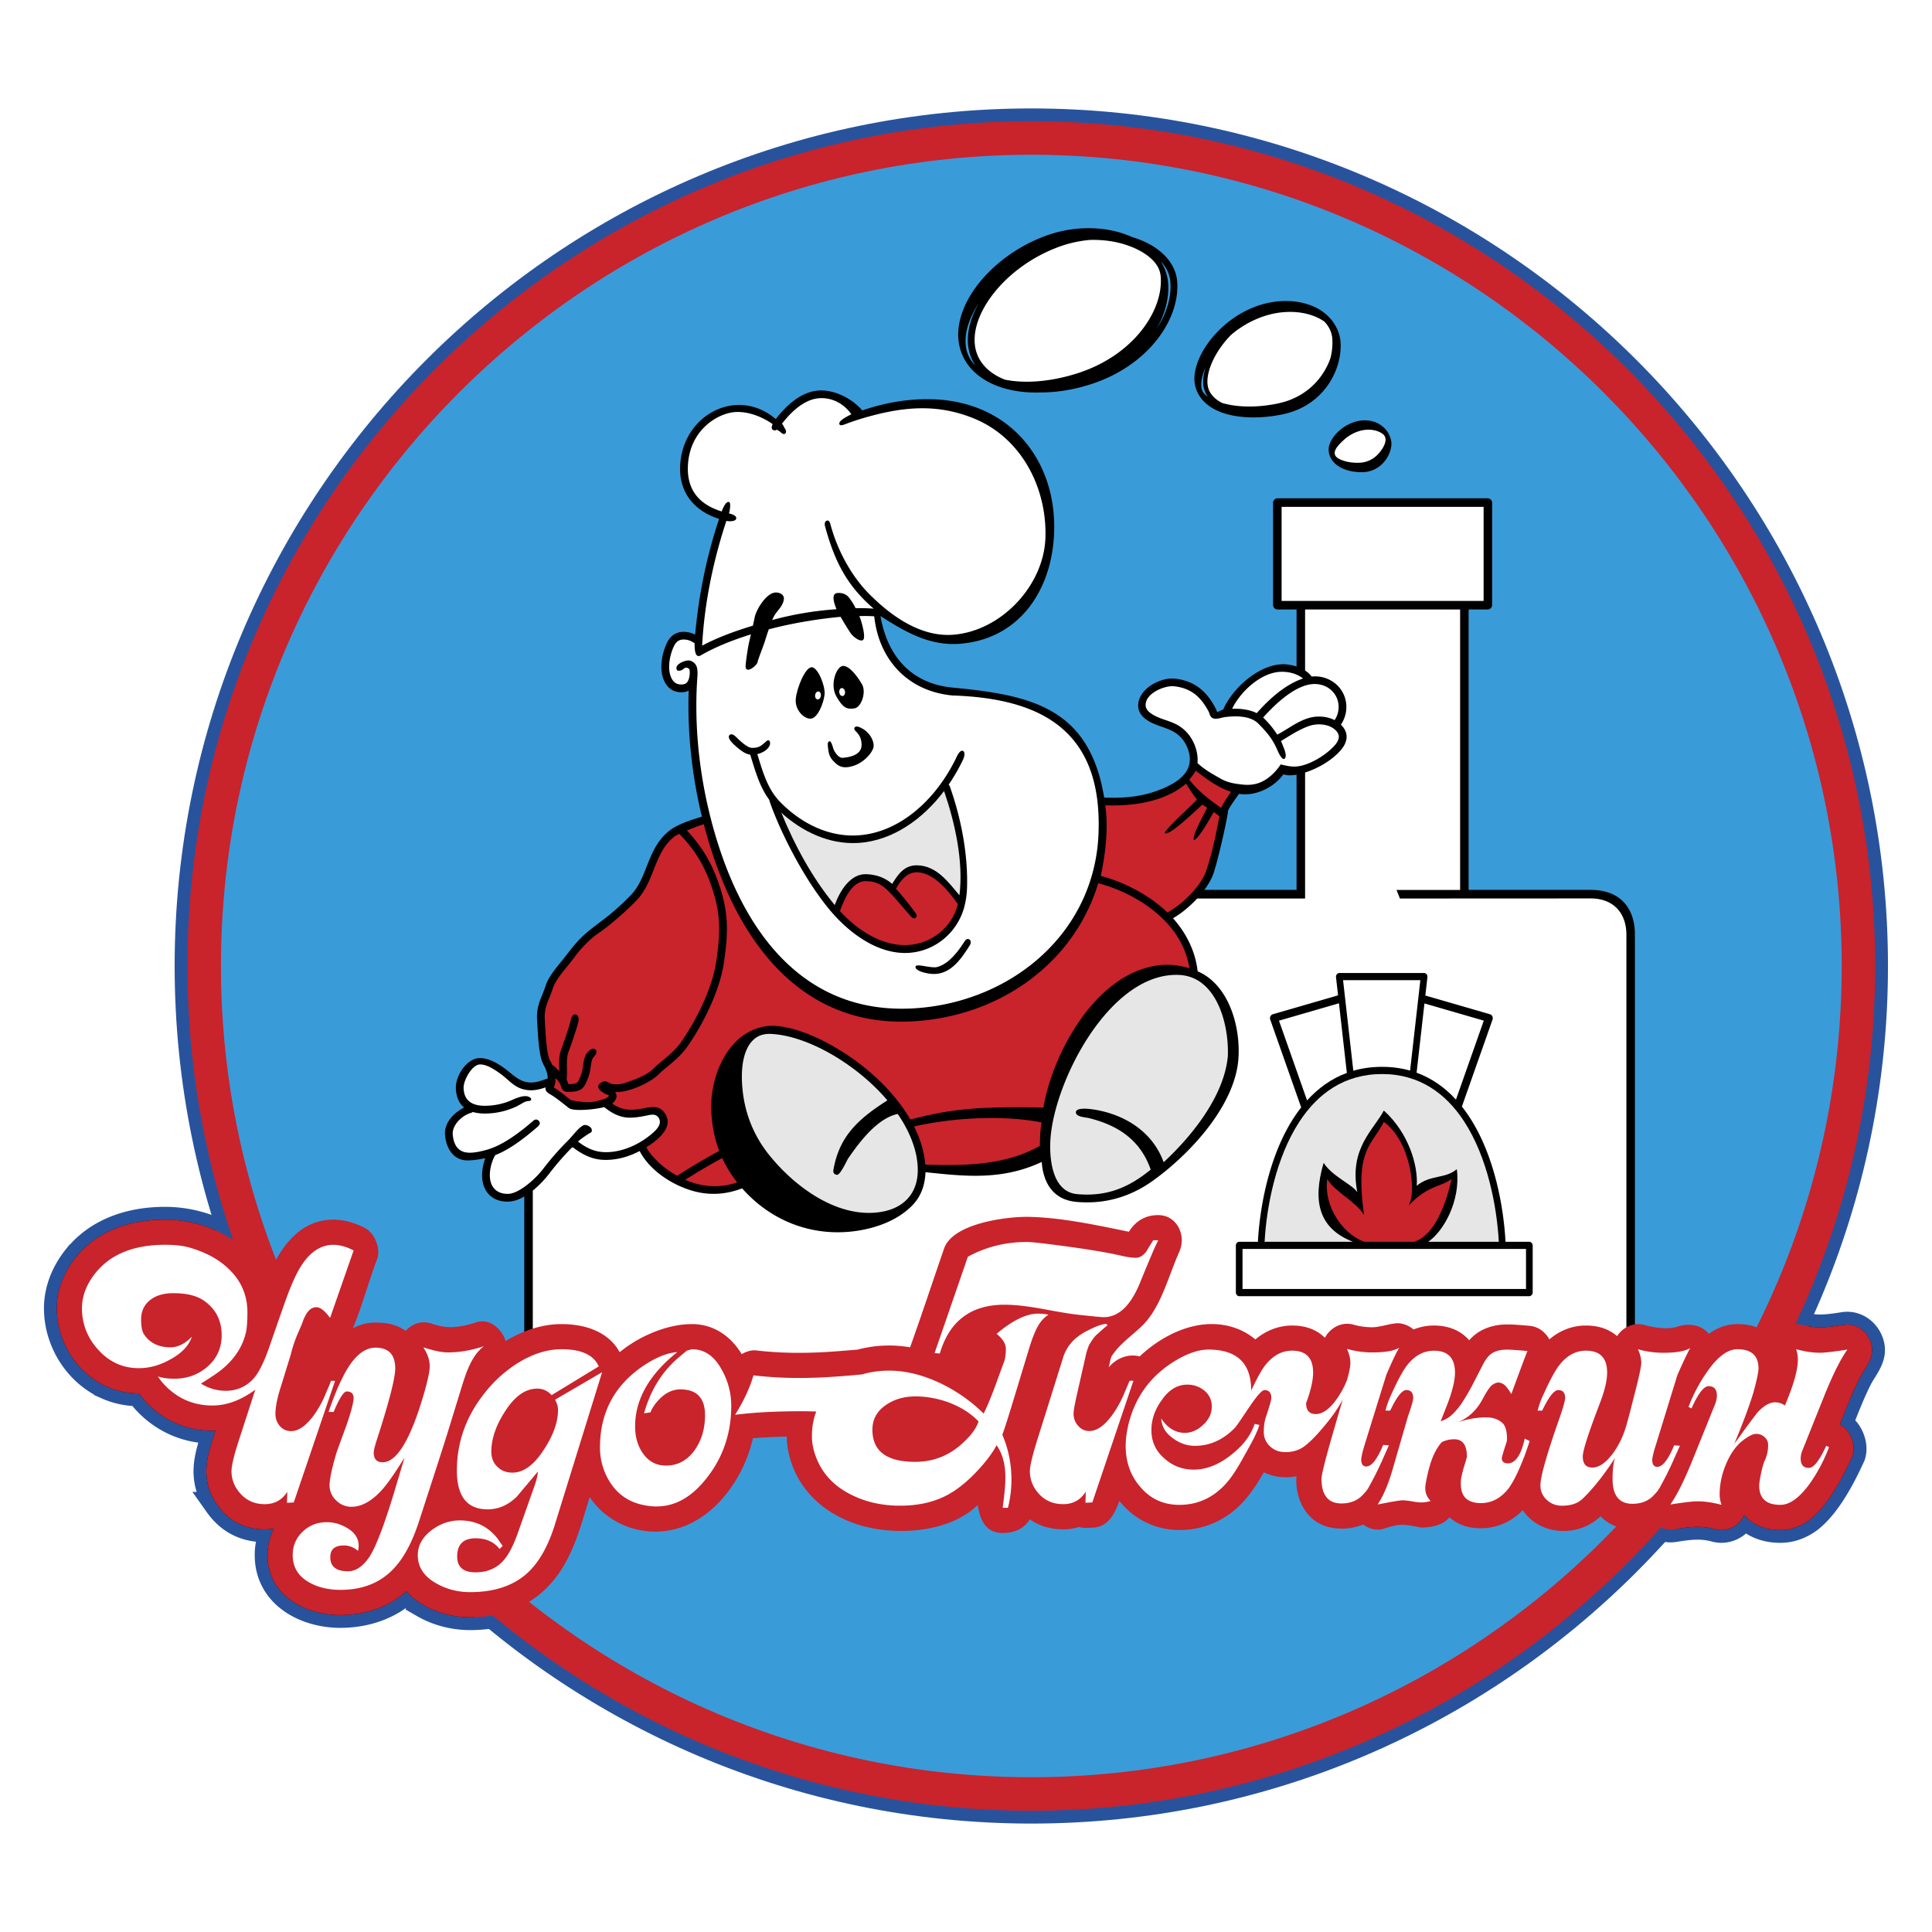 <svg xmlns="http://www.w3.org/2000/svg" width="2500" height="2500" viewBox="0 0 192.756 192.756"><path fill-rule="evenodd" clip-rule="evenodd" fill="#fff" d="M0 0h192.756v192.756H0V0z"/><path d="M40.543 158.766a6.647 6.647 0 0 0 1.709 1.361l-.005.008c1.403.809 3.042 1.223 4.658 1.223 3.965 0 7.264-1.631 9.336-5.143 1.263-2.139 1.863-4.51 2.591-6.859 1.404 2.127 3.797 3.381 6.332 3.451 5.166.143 8.921-4.709 9.954-9.316a58.605 58.605 0 0 1 3.378-.164c.002.6.082 1.219.239 1.859h.002c.7 2.848 2.664 5.051 5.273 6.285l-.001.004a12.49 12.49 0 0 0 2.786.947c3.155.682 7.977.426 10.753-2.273.293 1.938 1.092 2.795 2.488 2.795 1.115 0 2.076-.365 2.715-1.361.938.666 2.045.998 3.33.998.553 0 1.078-.078 1.578-.236.479.148.957.088 1.447.062 1.484-.078 2.162-1.471 2.566-2.664 1.484 1.846 3.613 2.908 5.992 2.908 1.281 0 2.48-.258 3.602-.777 2.209-1.021 3.557-2.771 4.721-4.811l.006.002c.029-.053.064-.109.102-.176 1.01.5 2.152.604 3.254.396-.111 1.252.248 2.678 1.045 3.664v.01a4.003 4.003 0 0 0 2.406 1.451 5.68 5.68 0 0 0 3.207-.316c.52.404 1.193.611 1.922.467 1.869-.621 2.146-.477 3.885-.154.248 0 .514-.021.797-.064h.01c.758-.117 1.486-.348 1.996-.961.809.729 1.854 1.092 3.141 1.092 1.611 0 3.057-.672 4.17-1.805a4.4 4.4 0 0 0 .732.846c.947.863 2.223 1.262 3.492 1.225a5.275 5.275 0 0 0 3.537-1.461c.809.844 1.869 1.266 3.182 1.266.754 0 1.625-.131 2.305-.471a2.355 2.355 0 0 0 1.852.504c.91-.143 1.719-.264 2.547-.24.498.014 1.002.08 1.541.227 1.232.334 2.412-.359 2.904-1.395.914 1.049 2.24 1.482 3.607 1.482 1.018 0 1.994-.34 2.928-1.021 1.773-1.385 3.209-4.035 4.266-6.359.391-1.033-.207-2.598-1.186-3.107l-.076-.041c.605-1.514 1.188-3.043 1.918-4.502.516-1.035 1.469-2.014 1.285-3.244-.193-1.291-1.379-2.422-2.828-2.197s-2.648.406-4.076.014c-1.234-.34-2.422.354-2.914 1.398a4.513 4.513 0 0 0-.342-.35c-.832-.758-1.922-1.139-3.268-1.139-.986 0-1.936.324-2.848.973-.748-.912-1.984-1.102-3.164-.709-1.01.338-2.535.031-3.223-.164-1.125-.322-2.195.227-2.762 1.102-.811-.705-1.848-1.057-3.111-1.057-.932 0-1.812.227-2.639.68a6.05 6.05 0 0 0-1.008.703c-.387-.729-1.105-1.279-1.973-1.354-.734-.062-1.479-.137-2.215-.137-.453 0-.875.041-1.266.119l-.01.01c-.994.203-1.861.68-2.533 1.445-.902-1.031-2.166-1.467-3.512-1.467-.709 0-1.389.133-2.041.396a2.697 2.697 0 0 0-1.322-.609c-.744-.107-1.916.385-2.797.385-.633 0-1.24-.08-1.848-.254-1.205-.342-2.352.314-2.877 1.303-.832-.814-1.924-1.221-3.275-1.221-1.355 0-2.639.521-3.664 1.391-1.225-1.043-2.742-1.5-4.168-1.535-2.725-.068-5.436 1.395-7.379 3.23-1.129-.312-2.357.189-3.08 1.094.082-.357.146-.754.275-1.098.762-1.191 1.943-2.002 2.941-2.941.732-.689 1.264-1.504 1.705-2.369.85-1.668 1.344-3.385 2.121-5.141.738-1.672-.277-3.648-2.104-3.648-1.287 0-2.248.578-2.928 1.662-3.205-.656-6.824-1.449-10.17-1.488-2.18 0-7.407.664-8.271 3.17-1.09 3.156-2.231 6.615-3.387 9.848a12.231 12.231 0 0 0-5.244.23c-1.121.088-2.243.189-3.366.25a43.85 43.85 0 0 1-3.353.061 37.508 37.508 0 0 1-3.397-.23c-.459-.053-.98.098-1.444.369-1.083-1.797-2.805-2.998-4.955-2.998-2.293 0-4.752 1.006-6.6 2.328l-.009.01c-.21.15-.413.305-.609.463-1.158-2.107-3.548-2.801-5.802-2.801-1.966 0-3.885.668-5.555 1.678l-.01.01a.088.088 0 0 1-.01.006c-.398-1.252-1.615-2.309-2.96-1.863a9.91 9.91 0 0 1-1.467.373c-1.14.195-1.93.094-3.011-.266-.979-.324-1.926.057-2.543.744-.73-.557-1.733-.836-3.01-.836-.795 0-1.544.191-2.25.572.905-2.156 1.569-4.691 2.433-6.941.356-1.021-.264-2.568-1.224-3.061-.962-.492-2.058-.836-3.146-.836-3.564 0-5.511 3.088-6.692 6.053-1.662-3.977-5.999-6.053-10.107-6.053-3.386 0-6.717 1.037-8.9 3.76h-.01c-1.157 1.447-1.896 3.211-1.896 5.084 0 3.277 1.958 6.467 4.988 7.816a7.843 7.843 0 0 0 3.22.672c.173.256.358.496.568.727a9.146 9.146 0 0 0 3.054 2.227 9.035 9.035 0 0 0 4.013.766c-.417 1.287-.922 2.688-.922 4.049 0 .6.093 1.188.28 1.766.178.547.446 1.072.806 1.576h-.001c.981 1.383 2.26 2.18 3.833 2.396a6.128 6.128 0 0 0 1.824-.014 5.705 5.705 0 0 0-.635 2.643c0 4.014 3.739 5.982 7.276 5.982 2.41-.004 4.768-.746 6.575-2.369z" fill="none" stroke="#28539c" stroke-width="2.556" stroke-miterlimit="2.613"/><path d="M40.543 158.766a6.647 6.647 0 0 0 1.709 1.361l-.005.008c1.403.809 3.042 1.223 4.658 1.223 3.965 0 7.264-1.631 9.336-5.143 1.263-2.139 1.863-4.51 2.591-6.859 1.404 2.127 3.797 3.381 6.332 3.451 5.166.143 8.921-4.709 9.954-9.316a58.605 58.605 0 0 1 3.378-.164c.002.6.082 1.219.239 1.859h.002c.7 2.848 2.664 5.051 5.273 6.285l-.001.004a12.49 12.49 0 0 0 2.786.947c3.155.682 7.977.426 10.753-2.273.293 1.938 1.092 2.795 2.488 2.795 1.115 0 2.076-.365 2.715-1.361.938.664 2.045.998 3.33.998.553 0 1.078-.078 1.578-.236.479.148.957.088 1.447.062 1.484-.078 2.162-1.471 2.566-2.664 1.484 1.846 3.613 2.908 5.992 2.908 1.281 0 2.48-.258 3.602-.777 2.209-1.021 3.557-2.771 4.721-4.811l.006.002c.029-.053.064-.109.102-.176 1.01.5 2.152.604 3.254.396-.111 1.252.248 2.678 1.045 3.664v.01a4.003 4.003 0 0 0 2.406 1.451 5.68 5.68 0 0 0 3.207-.316c.52.404 1.193.611 1.922.467 1.869-.621 2.146-.477 3.885-.154.248 0 .514-.021.797-.064h.01c.758-.117 1.486-.348 1.996-.961.809.729 1.854 1.092 3.141 1.092 1.611 0 3.057-.672 4.17-1.805a4.4 4.4 0 0 0 .732.846c.947.863 2.223 1.262 3.492 1.225a5.275 5.275 0 0 0 3.537-1.461c.809.844 1.869 1.266 3.182 1.266.754 0 1.625-.131 2.305-.471a2.355 2.355 0 0 0 1.852.504c.91-.143 1.719-.264 2.547-.24.498.014 1.002.08 1.541.227 1.232.334 2.412-.359 2.904-1.395.914 1.049 2.24 1.482 3.607 1.482 1.018 0 1.994-.34 2.928-1.021 1.773-1.385 3.209-4.035 4.266-6.359.391-1.033-.207-2.598-1.186-3.107l-.078-.041c.607-1.514 1.189-3.043 1.92-4.502.516-1.035 1.469-2.014 1.285-3.244-.193-1.291-1.379-2.422-2.828-2.197s-2.648.406-4.076.014c-1.234-.34-2.422.354-2.914 1.398a4.513 4.513 0 0 0-.342-.35c-.832-.758-1.922-1.139-3.268-1.139-.986 0-1.936.324-2.848.973-.748-.912-1.984-1.102-3.164-.709-1.01.338-2.535.031-3.225-.164-1.123-.322-2.193.227-2.76 1.102-.811-.705-1.848-1.057-3.111-1.057-.932 0-1.812.227-2.639.68a6.05 6.05 0 0 0-1.008.703c-.387-.729-1.105-1.279-1.973-1.354-.734-.062-1.479-.137-2.215-.137-.453 0-.875.041-1.266.119l-.01.01c-.994.203-1.861.68-2.533 1.445-.902-1.031-2.166-1.467-3.512-1.467-.709 0-1.389.133-2.041.396a2.697 2.697 0 0 0-1.322-.609c-.744-.107-1.916.385-2.797.385-.633 0-1.24-.08-1.848-.254-1.205-.342-2.352.314-2.877 1.303-.832-.814-1.924-1.221-3.275-1.221-1.355 0-2.639.521-3.664 1.391-1.225-1.043-2.742-1.5-4.168-1.535-2.725-.068-5.436 1.395-7.379 3.23-1.129-.312-2.357.189-3.08 1.094.082-.357.146-.754.275-1.098.762-1.191 1.943-2.002 2.941-2.941.732-.689 1.264-1.504 1.705-2.369.85-1.668 1.344-3.385 2.121-5.141.738-1.672-.277-3.648-2.104-3.648-1.287 0-2.248.578-2.928 1.662-3.205-.656-6.824-1.449-10.17-1.488-2.18 0-7.407.664-8.271 3.17-1.09 3.156-2.231 6.615-3.387 9.848a12.231 12.231 0 0 0-5.244.23c-1.121.088-2.243.189-3.366.25a43.832 43.832 0 0 1-3.352.061 37.508 37.508 0 0 1-3.397-.23c-.459-.053-.98.098-1.444.369-1.083-1.797-2.805-2.998-4.955-2.998-2.293 0-4.752 1.006-6.6 2.328l-.009.01c-.21.15-.413.305-.609.463-1.158-2.107-3.548-2.801-5.802-2.801-1.966 0-3.885.668-5.555 1.678l-.01.01a.088.088 0 0 1-.01.006c-.398-1.252-1.615-2.309-2.96-1.863a9.91 9.91 0 0 1-1.467.373c-1.14.195-1.93.094-3.011-.266-.979-.324-1.926.057-2.543.744-.73-.557-1.733-.836-3.01-.836-.795 0-1.544.191-2.25.572.905-2.156 1.569-4.691 2.433-6.941.356-1.021-.264-2.568-1.224-3.061-.962-.492-2.058-.836-3.146-.836-3.564 0-5.511 3.088-6.692 6.053-1.662-3.977-5.999-6.053-10.107-6.053-3.386 0-6.717 1.037-8.9 3.76h-.01c-1.157 1.447-1.896 3.211-1.896 5.084 0 3.277 1.958 6.467 4.988 7.816a7.843 7.843 0 0 0 3.22.672c.173.256.358.496.568.727a9.14 9.14 0 0 0 3.055 2.227 9.035 9.035 0 0 0 4.013.766c-.417 1.287-.922 2.688-.922 4.049 0 .6.093 1.188.28 1.766.178.547.446 1.072.806 1.576h-.001c.981 1.383 2.259 2.18 3.833 2.396a6.128 6.128 0 0 0 1.824-.014 5.705 5.705 0 0 0-.635 2.643c0 4.014 3.739 5.982 7.276 5.982 2.408-.004 4.766-.746 6.573-2.369z"/><path d="M102.895 12.096c46.371 0 84.191 37.861 84.191 84.282s-37.82 84.282-84.191 84.282c-46.372 0-84.193-37.861-84.193-84.282s37.82-84.282 84.193-84.282z" fill="none" stroke="#28539c" stroke-width="2.556" stroke-miterlimit="2.613"/><path d="M102.895 12.096c46.371 0 84.191 37.861 84.191 84.282s-37.82 84.282-84.191 84.282c-46.372 0-84.193-37.861-84.193-84.282s37.82-84.282 84.193-84.282z" fill-rule="evenodd" clip-rule="evenodd" fill="#c9232c"/><path d="M102.895 15.439c44.531 0 80.852 36.359 80.852 80.938s-36.32 80.938-80.852 80.938c-44.532 0-80.852-36.359-80.852-80.938s36.32-80.938 80.852-80.938z" fill-rule="evenodd" clip-rule="evenodd" fill="#3a9bd9"/><path d="M52.307 113.598h49.146V88.783h27.906V60.808h-1.92a.458.458 0 0 1-.426-.426v-10.24c0-.213.213-.426.426-.426h21.006c.213 0 .426.213.426.426v10.24a.458.458 0 0 1-.426.426h-1.92v27.975h12.154c3.133 0 4.438 1.989 4.438 4.462v48.695a.58.58 0 0 1-.58.57h-109.7c-.421-.006-.518-.176-.53-.5v-28.412z"/><path d="M145.676 60.808h-15.467v28.835h-27.904v24.382a.458.458 0 0 1-.426.426H53.158v27.207h109.108V93.245c0-2.047-1.199-3.611-3.586-3.61l-19.008.009-.34-.852h6.344V60.808zm2.344-10.24h-20.154v9.388h20.154v-9.388z" fill="#fff"/><path d="M162.691 150.828c-.051.076-.064.137 0 .137v-.137zM123.633 123.891h1.869c.195-3.611 1.16-8.674 3.604-12.408.225-.344.463-.676.713-.996l-3.096-8.787a.419.419 0 0 1 .262-.508l6.514-1.887-.207-1.828c-.021-.197.146-.4.332-.4h8.461c.186 0 .354.203.33.4l-.209 1.848 6.451 1.867a.42.42 0 0 1 .262.508l-3.066 8.701c.273.346.531.705.775 1.08 2.438 3.742 3.385 8.818 3.578 12.41h2.377c.166 0 .334.18.334.359v4.713c0 .18-.168.359-.334.359h-28.949c-.166 0-.332-.18-.332-.359v-4.713c-.001-.18.165-.359.331-.359z"/><path d="M136.109 123.891c-2.186-.789-4.068-3.596-3.686-6.24.871 1.367 2.838 2.197 3.664 3.561-.916-6.596.768-6.885 1.973-9.279 2.678 1.912 3.312 7.021 2.465 8.361 1.902-2.057 3.396-1.914 4.309-2.684-1.027 4.529-2.617 5.938-3.738 6.281h-4.987z" fill-rule="evenodd" clip-rule="evenodd" fill="#c9232c"/><path d="M146.08 111.889c-1.787-2.744-4.414-4.732-8.195-4.732-3.793 0-6.436 1.99-8.236 4.74-2.354 3.598-3.285 8.486-3.479 11.994h8.809c-3.34-1.305-4.074-3.941-2.92-7.873.873 1.367 2.857 2.143 3.361 2.928-.85-4.381 1.613-6.188 2.646-8.146 2.482 2.223 3.434 5.516 3.281 7.504 1.35-1.121 2.832-.666 4-1.654.408 3.133-1.324 6.211-2.854 7.242h7.043c-.19-3.492-1.108-8.396-3.456-12.003z" fill="#e6e6e7"/><path d="M152.25 124.607h-28.283v3.996h28.283v-3.996zm-18.662-24.511l-5.984 1.734 2.803 7.959c1.094-1.205 2.404-2.168 3.969-2.746l-.788-6.947zm8.121-2.303h-7.711l1.023 9.037c.879-.254 1.83-.391 2.863-.391 1.01 0 1.941.131 2.801.375l1.024-9.021zm.408 2.322l5.92 1.715-2.775 7.879c-1.084-1.182-2.381-2.121-3.928-2.686l.783-6.908z" fill="#fff"/><path d="M125.24 30.596a8.786 8.786 0 0 1 2.395-.539c1.318-.105 2.543.113 3.52.567 1.107.516 1.953 1.374 2.365 2.471.119.323.195.651.223.983.117 1.48-.377 3.269-1.533 4.713-.941 1.173-2.324 2.136-4.178 2.533-2.053.44-4.035.416-5.559.012-1.711-.454-2.936-1.458-3.246-2.921-.266-1.252.34-2.999 1.576-4.552 1.064-1.34 2.599-2.577 4.437-3.267zm10.272 11.407a3.244 3.244 0 0 1 1.018-.044c.51.06.969.248 1.326.518.479.364.812.876.932 1.47h-.002c.037.183.047.363.027.534-.074.63-.412 1.346-.975 1.867a2.817 2.817 0 0 1-1.828.755c-.834.032-1.609-.13-2.18-.421-.779-.397-1.27-1.042-1.271-1.845 0-.546.375-1.234.977-1.794.517-.483 1.21-.886 1.976-1.04zm-31.287-18.437a12.583 12.583 0 0 1 3.41-.76c1.934-.154 3.77.158 5.236.811l.08.035c.398.118.779.257 1.139.417 1.516.674 2.65 1.711 3.125 2.977.125.335.205.681.232 1.034.158 1.983-.646 4.217-2.293 6.154-1.475 1.737-3.627 3.242-6.365 4.115-1.738.554-3.439.813-4.994.805-3.893.13-7.067-1.414-7.954-4.197a5.279 5.279 0 0 1-.112-.408v-.002c-.455-1.964.314-4.257 1.931-6.288 1.535-1.929 3.838-3.67 6.565-4.693zm11.586 2.497c.182.293.334.602.455.925.152.402.246.813.279 1.229.117 1.475-.285 3.078-1.16 4.587 1.02-1.537 1.5-3.186 1.383-4.671a3.1 3.1 0 0 0-.188-.85 3.805 3.805 0 0 0-.769-1.22zm-18.12 4.123c-1.089 1.645-1.584 3.332-1.263 4.723a3.245 3.245 0 0 0 .895 1.561 4.304 4.304 0 0 1-.641-1.463v-.001c-.344-1.478.054-3.177 1.009-4.82zm22.821 9.397a2.391 2.391 0 0 1-.42-.95c-.111-.562-.037-1.243.193-1.97-.369.809-.518 1.556-.396 2.124.06.291.281.559.623.796z"/><path d="M40.543 158.766a6.647 6.647 0 0 0 1.709 1.361l-.005.008c1.403.809 3.042 1.223 4.658 1.223 3.965 0 7.264-1.631 9.336-5.143 1.263-2.139 1.863-4.51 2.591-6.859 1.404 2.127 3.797 3.381 6.332 3.451 5.166.143 8.921-4.709 9.954-9.316a58.605 58.605 0 0 1 3.378-.164c.002.6.082 1.219.239 1.859h.002c.7 2.848 2.664 5.051 5.273 6.285l-.001.004a12.49 12.49 0 0 0 2.786.947c3.155.682 7.977.426 10.753-2.273.293 1.938 1.092 2.795 2.488 2.795 1.115 0 2.076-.365 2.715-1.361.938.664 2.045.998 3.33.998.553 0 1.078-.078 1.578-.236.479.148.957.088 1.447.062 1.484-.078 2.162-1.471 2.566-2.664 1.484 1.846 3.613 2.908 5.992 2.908 1.281 0 2.48-.258 3.602-.777 2.209-1.021 3.557-2.771 4.721-4.811l.006.002c.029-.053.064-.109.102-.176 1.01.5 2.152.604 3.254.396-.111 1.252.248 2.678 1.045 3.664v.01a4.003 4.003 0 0 0 2.406 1.451 5.68 5.68 0 0 0 3.207-.316c.52.404 1.193.611 1.922.467 1.869-.621 2.146-.477 3.885-.154.248 0 .514-.021.797-.064h.01c.758-.117 1.486-.348 1.996-.961.809.729 1.854 1.092 3.141 1.092 1.611 0 3.057-.672 4.17-1.805a4.4 4.4 0 0 0 .732.846c.947.863 2.223 1.262 3.492 1.225a5.275 5.275 0 0 0 3.537-1.461c.809.844 1.869 1.266 3.182 1.266.754 0 1.625-.131 2.305-.471a2.355 2.355 0 0 0 1.852.504c.91-.143 1.719-.264 2.547-.24.498.014 1.002.08 1.541.227 1.232.334 2.412-.359 2.904-1.395.914 1.049 2.24 1.482 3.607 1.482 1.018 0 1.994-.34 2.928-1.021 1.773-1.385 3.209-4.035 4.266-6.359.391-1.033-.207-2.598-1.186-3.107l-.078-.041c.607-1.514 1.189-3.043 1.92-4.502.516-1.035 1.469-2.014 1.285-3.244-.193-1.291-1.379-2.422-2.828-2.197s-2.648.406-4.076.014c-1.234-.34-2.422.354-2.914 1.398a4.513 4.513 0 0 0-.342-.35c-.832-.758-1.922-1.139-3.268-1.139-.986 0-1.936.324-2.848.973-.748-.912-1.984-1.102-3.164-.709-1.01.338-2.535.031-3.225-.164-1.123-.322-2.193.227-2.76 1.102-.811-.705-1.848-1.057-3.111-1.057-.932 0-1.812.227-2.639.68a6.05 6.05 0 0 0-1.008.703c-.387-.729-1.105-1.279-1.973-1.354-.734-.062-1.479-.137-2.215-.137-.453 0-.875.041-1.266.119l-.01.01c-.994.203-1.861.68-2.533 1.445-.902-1.031-2.166-1.467-3.512-1.467-.709 0-1.389.133-2.041.396a2.697 2.697 0 0 0-1.322-.609c-.744-.107-1.916.385-2.797.385-.633 0-1.24-.08-1.848-.254-1.205-.342-2.352.314-2.877 1.303-.832-.814-1.924-1.221-3.275-1.221-1.355 0-2.639.521-3.664 1.391-1.225-1.043-2.742-1.5-4.168-1.535-2.725-.068-5.436 1.395-7.379 3.23-1.129-.312-2.357.189-3.08 1.094.082-.357.146-.754.275-1.098.762-1.191 1.943-2.002 2.941-2.941.732-.689 1.264-1.504 1.705-2.369.85-1.668 1.344-3.385 2.121-5.141.738-1.672-.277-3.648-2.104-3.648-1.287 0-2.248.578-2.928 1.662-3.205-.656-6.824-1.449-10.17-1.488-2.18 0-7.407.664-8.271 3.17-1.09 3.156-2.231 6.615-3.387 9.848a12.231 12.231 0 0 0-5.244.23c-1.121.088-2.243.189-3.366.25a43.832 43.832 0 0 1-3.352.061 37.508 37.508 0 0 1-3.397-.23c-.459-.053-.98.098-1.444.369-1.083-1.797-2.805-2.998-4.955-2.998-2.293 0-4.752 1.006-6.6 2.328l-.009.01c-.21.15-.413.305-.609.463-1.158-2.107-3.548-2.801-5.802-2.801-1.966 0-3.885.668-5.555 1.678l-.01.01a.088.088 0 0 1-.01.006c-.398-1.252-1.615-2.309-2.96-1.863a9.91 9.91 0 0 1-1.467.373c-1.14.195-1.93.094-3.011-.266-.979-.324-1.926.057-2.543.744-.73-.557-1.733-.836-3.01-.836-.795 0-1.544.191-2.25.572.905-2.156 1.569-4.691 2.433-6.941.356-1.021-.264-2.568-1.224-3.061-.962-.492-2.058-.836-3.146-.836-3.564 0-5.511 3.088-6.692 6.053-1.662-3.977-5.999-6.053-10.107-6.053-3.386 0-6.717 1.037-8.9 3.76h-.01c-1.157 1.447-1.896 3.211-1.896 5.084 0 3.277 1.958 6.467 4.988 7.816a7.843 7.843 0 0 0 3.22.672c.173.256.358.496.568.727a9.14 9.14 0 0 0 3.055 2.227 9.035 9.035 0 0 0 4.013.766c-.417 1.287-.922 2.688-.922 4.049 0 .6.093 1.188.28 1.766.178.547.446 1.072.806 1.576h-.001c.981 1.383 2.259 2.18 3.833 2.396a6.128 6.128 0 0 0 1.824-.014 5.705 5.705 0 0 0-.635 2.643c0 4.014 3.739 5.982 7.276 5.982 2.408-.004 4.766-.746 6.573-2.369z" fill="#c9232c"/><path d="M172.477 145.492c-.602 1.188-.906 2.393-.906 3.615 0 .342.064.682.189 1.033-.857-.232-1.662-.352-2.408-.352-.465 0-1.365.107-2.705.316.662-.92 1.424-2.459 2.289-4.613l2.182-5.406c.113-.293.174-.58.174-.854 0-.621-.275-.932-.824-.932-.477 0-1.043.74-1.711 2.221l-.291-.156a15.84 15.84 0 0 1 1.9-3.568c1.025-1.457 2.016-2.184 2.969-2.184 1.408 0 2.111.645 2.111 1.922 0 .352-.168 1.15-.508 2.398a42.1 42.1 0 0 1-.686 2.029 74.368 74.368 0 0 1-1.287 3.234c.035-.096.102-.203.191-.328.096-.119.215-.275.352-.461a76.728 76.728 0 0 1 1.818-2.463c.637-.693 1.229-1.033 1.758-1.033.363 0 .697.102.996.316.863-2.029 1.293-3.557 1.293-4.584 0-.34-.059-.68-.172-1.031.846.232 1.645.352 2.391.352.477 0 1.383-.107 2.725-.316-.674.932-1.443 2.471-2.309 4.613l-2.164 5.406a2.159 2.159 0 0 0-.189.854c0 .621.273.932.822.932.477 0 1.049-.734 1.729-2.209l.275.145a16.403 16.403 0 0 1-1.885 3.586c-1.037 1.443-2.027 2.166-2.969 2.166-1.406 0-2.111-.639-2.111-1.922 0-.203.049-.549.15-1.051.094-.5.209-.936.34-1.312a3.61 3.61 0 0 0 .398-1.695.993.993 0 0 0-.363-.787 1.194 1.194 0 0 0-.822-.316c-.316 0-.752.215-1.312.639-.553.423-1.032 1.027-1.43 1.796zm-147.007-6.84c-1.437 1.051-2.861 1.576-4.274 1.576-1.938 0-3.571-.729-4.9-2.186a6.074 6.074 0 0 1-.543-.715c.436.148.978.227 1.646.227 1.293 0 2.402-.412 3.326-1.223.924-.818 1.39-1.857 1.39-3.115 0-1.504-.608-2.662-1.818-3.48-.709-.477-1.711-.715-3.005-.715-.906 0-1.645.201-2.217.613-.662.479-.996 1.146-.996 2.006 0 .693.095 1.182.28 1.475.573.871 1.455 1.307 2.653 1.307.733 0 1.448-.354 2.134-1.062-.304.906-1.031 1.67-2.182 2.285-1.025.574-2.063.859-3.112.859-1.568 0-2.903-.596-4-1.783-1.115-1.199-1.675-2.604-1.675-4.195 0-1.213.447-2.389 1.347-3.516 1.508-1.879 3.827-2.816 6.951-2.816.954 0 1.729.084 2.318.244 1.718.477 3.095 1.229 4.12 2.256 1.18 1.164 1.771 2.578 1.771 4.23 0 .902-.048 1.564-.144 1.994-.334 1.48-1.192 2.758-2.557 3.832-.412.316-1.055.744-1.932 1.293.781.479 1.604.717 2.462.717 1.025 0 1.896-.346 2.605-1.031.583-.551 1.156-1.637 1.729-3.271.256-.758.733-2.123 1.431-4.111.524-1.504.989-2.637 1.4-3.408.966-1.832 2.164-2.744 3.595-2.744.608 0 1.276.186 2.009.561l-2.349 6.73c-.524-.709-.978-1.066-1.359-1.066-.363 0-.667.184-.923.543-.048.047-.173.273-.37.68-.054.215-.232.65-.531 1.312a13.187 13.187 0 0 0-.739 2.186l-1.15 3.723c-.256.902-.381 1.629-.381 2.189 0 .479.149.885.441 1.225.298.334.673.506 1.126.506.703 0 1.443-.5 2.206-1.502a10.5 10.5 0 0 0 1.341-2.482c.107-.211.25-.557.436-1.033h.399l-4.12 12.133-.68.035.037-1.104c-.525.83-1.276 1.24-2.254 1.24-1.139 0-2.039-.465-2.701-1.396a3.152 3.152 0 0 1-.614-1.891c0-.531.232-1.51.686-2.936l1.687-5.196zm10.244 16.084a2.042 2.042 0 0 0-1.432-.543c-.888 0-1.329.393-1.329 1.176 0 .93.59 1.396 1.765 1.396.733 0 1.407-.424 2.027-1.277.721-.979 1.698-3.568 2.933-7.783l.686-2.285c-.936 1.504-1.651 2.537-2.152 3.109-1.049 1.199-2.099 1.803-3.142 1.803a2.1 2.1 0 0 1-1.539-.645 1.991 1.991 0 0 1-.649-1.504c0-.598.226-1.678.686-3.234.113-.328.447-1.242.996-2.746.453-1.295.691-2.195.715-2.697 0-.453-.227-.68-.686-.68-.298 0-.739.68-1.306 2.047h-.507c.453-1.318.871-2.363 1.258-3.145 1.025-2.186 2.164-3.271 3.421-3.271 1.317 0 1.973.693 1.973 2.078 0 .959-.608 3.322-1.83 7.102-.214.662-.316 1.086-.316 1.275 0 .65.298.98.888.98 1.413 0 2.772-2.244 4.09-6.732.405-1.391.608-2.334.608-2.834 0-.641-.215-1.277-.644-1.904 1.025.34 1.848.508 2.462.508 1.145 0 2.337-.203 3.583-.615-.656.502-1.187 1.277-1.61 2.326-.148.311-.453 1.225-.906 2.729l-1.168 3.789c-.477 1.527-1.425 4.445-2.832 8.773-.709 2.143-1.604 3.734-2.689 4.785-1.305 1.271-3.004 1.904-5.097 1.904-1.246 0-2.312-.262-3.195-.787-1.049-.615-1.574-1.51-1.574-2.686 0-.932.34-1.713 1.014-2.352.661-.621 1.46-.926 2.39-.926.733 0 1.425.203 2.075.609.732.441 1.103 1.025 1.103 1.748a1.81 1.81 0 0 1-.07.509zm20.312-20.123c1.973 0 3.213.572 3.714 1.713l-4.709 2.869a1.84 1.84 0 0 0-1.437-.65c-1.186 0-2.265.775-3.243 2.328-.888 1.385-1.33 2.709-1.33 3.969 0 .627.203 1.127.614 1.504.37.381.87.578 1.497.578 1.121 0 2.176-.787 3.177-2.363.912-1.408 1.365-2.709 1.365-3.896 0-.34-.101-.674-.298-1.016l4.698-2.744-4.662 15.039c-.709 2.34-1.687 4.045-2.933 5.119-1.378 1.188-3.231 1.785-5.574 1.785-1.246 0-2.378-.299-3.404-.889-1.21-.688-1.818-1.617-1.818-2.793 0-1.092.584-2.012 1.747-2.758.769-.477 1.585-.717 2.444-.717 1.598 0 2.873.633 3.827 1.893.071.119.22.334.453.645l-.31.316c-.548-.711-1.347-1.068-2.396-1.068-1.222 0-1.836.609-1.836 1.82 0 1.051.614 1.576 1.836 1.576 1.163 0 2.098-.4 2.808-1.207.501-.572.983-1.504 1.437-2.799l1.693-4.791c.16-.479.256-.896.28-1.26l-2.11 2.512c-.864.842-1.83 1.26-2.903 1.26-2.045 0-3.07-1.289-3.07-3.867 0-2.871.942-5.473 2.832-7.816a12.938 12.938 0 0 1 3.35-2.979c1.453-.877 2.872-1.313 4.261-1.313zm11.555.28c-2.808 2.244-4.215 4.715-4.215 7.424 0 1.027.251 1.91.751 2.645.572.842 1.348 1.26 2.325 1.26 1.21 0 2.194-.551 2.938-1.648.639-.955.96-2.082.96-3.377 0-1.719-.823-2.578-2.462-2.578-.912 0-1.741.477-2.485 1.432-.257.34-.417.627-.489.859l-.65.102c.621-2.213 1.693-3.998 3.219-5.365.096-.096.441-.387 1.049-.889.304-.096.477-.143.524-.143 1.222 0 2.2.662 2.933 1.992a7.241 7.241 0 0 1 .978 3.652c0 2.918-.93 5.455-2.796 7.627-1.383 1.605-2.933 2.41-4.644 2.41h-.227c-2.026-.105-3.517-.93-4.471-2.482a6.407 6.407 0 0 1-.959-3.389c0-3.373 1.347-6.021 4.036-7.955 1.336-.956 2.569-1.482 3.685-1.577zm5.76 6.259c.858-1.377 1.472-2.686 1.83-3.932 2.529.289 4.749.316 7.152.189a86.182 86.182 0 0 0 3.711-.289c.828-.25 1.728-.371 2.707-.371 3.396 0 7.029 1.928 9.396 4.283.809-1.619 1.359-3.389 2.008-5.078.137-.352.209-.811.209-1.379 0-.5-.311-1.002-.924-1.498 1.592-1.342 2.969-2.016 4.137-2.016a5.3 5.3 0 0 1 1.043.107c-.441.279-.799.674-1.078 1.182-.281.506-.566 1.234-.859 2.189l-1.43 4.715c-.572 1.891-.984 3.188-1.24 3.896.982 2.254 1.168 4.896.561 7.281h-.525c.244-2.074.666-4.389-.607-6.242-.34.627-.805 1.289-1.4 1.975-1.211 1.408-2.416 2.424-3.613 3.043-1.306.676-2.844 1.016-4.614 1.016-1.747 0-3.315-.34-4.716-1.016-1.604-.758-2.748-1.85-3.44-3.281-.429-.914-.644-1.785-.644-2.625 0-.916.145-1.738.432-2.471-.503-.02-1.01-.031-1.518-.031-2.548.002-4.742.121-6.578.353zM93.242 135l3.32-9.613c1.793-.984 3.762-1.475 5.901-1.475.479 0 1.855.156 4.121.467 2.271.309 4.082.619 5.43.936.525.119.967.174 1.33.174.352 0 .691-.209 1.031-.627.023-.061.25-.436.68-1.121h.506c-.221.43-.459.953-.715 1.574-.197.453-.572 1.355-1.121 2.697-.93 2.268-2.135 3.402-3.613 3.402-.23 0-1.102-.084-2.611-.25-2.41-.277-4.869-.992-7.289-.992-3.339 0-5.491 1.625-6.445 4.865l-.525-.037zm-1.902 4.32c-1.121 0-2.086.275-2.903.824-.93.615-1.396 1.451-1.396 2.5 0 2.137 1.419 3.205 4.263 3.205 1.842 0 3.434-.639 4.787-1.91.817-.758 1.329-1.461 1.538-2.117-1.538-1.642-4.077-2.502-6.289-2.502zm18.998-7.226c.096 0 .139.049.139.145-.221.172-.578.488-1.08.941-.209.186-.459.531-.75 1.033a6.52 6.52 0 0 0-.281.859l-.857 3.783c-.264 1.152-.4 1.881-.4 2.184 0 .479.156.885.471 1.225.281.334.65.508 1.104.508.721 0 1.461-.502 2.217-1.504a10.87 10.87 0 0 0 1.359-2.477c.096-.217.238-.557.441-1.033h.381l-4.1 12.139-.686.035.035-1.109c-.525.828-1.275 1.246-2.248 1.246-1.156 0-2.062-.465-2.725-1.396a3.213 3.213 0 0 1-.607-1.891c0-.479.227-1.457.68-2.936l2.617-8.338c.334-1.146 1.096-2.029 2.283-2.662.952-.5 1.626-.752 2.007-.752zm5.517 9.429c.637.955 1.424 1.432 2.354 1.432.668 0 1.281-.273 1.854-.822.561-.525.836-1.123.836-1.803 0-.639-.238-1.164-.717-1.57a2.627 2.627 0 0 0-1.729-.613c-1 0-1.854.523-2.562 1.568-.674.932-1.014 1.922-1.014 2.967 0 1.127.418 2.059 1.258 2.793.834.77 1.824 1.15 2.969 1.15 1.312 0 2.623-.543 3.93-1.635 1.061-.859 1.775-1.838 2.145-2.924l.471.102c-.113.375-.309.83-.572 1.367a90.069 90.069 0 0 1-1.258 2.285c-.547.961-1.037 1.676-1.467 2.154-1.281 1.443-2.844 2.166-4.686 2.166-1.59 0-2.891-.598-3.893-1.785-.977-1.115-1.465-2.488-1.465-4.105 0-.561.07-1.17.207-1.838.656-2.984 2.303-5.24 4.943-6.768 1.145-.662 2.176-.996 3.111-.996 2.838 0 4.262 1.361 4.262 4.076v.02c.553-1.195 1.018-2.035 1.391-2.52.77-.98 1.67-1.469 2.689-1.469 1.4 0 2.098.729 2.098 2.184 0 .783-.232 1.797-.697 3.045 0 .732.316 1.098.959 1.098.639 0 1.295-.436 1.957-1.312a8.932 8.932 0 0 0 1.186-2.148c.305-1.209.525-1.84-.035-3.045a9.198 9.198 0 0 0 2.533.354c1.293 0 2.188-.156 2.688-.473-.314.525-.744 1.432-1.293 2.729l-2.109 6.797c-.258.84-.389 1.391-.389 1.646 0 .453.174.68.508.68.523 0 1.084-.715 1.68-2.148l.572.037-.572 1.289a32.071 32.071 0 0 1-1.328 2.691c-.186.363-.383.639-.578.824-.549.662-1.295.996-2.254.996-1.324 0-1.992-.824-1.992-2.465 0-.383.334-1.73.996-4.047.668-2.314 1.043-3.604 1.139-3.873-.328.598-.697 1.17-1.109 1.725a25.056 25.056 0 0 1-1.352 1.641c-.49.545-.912.949-1.258 1.219-.549.453-1.223.68-2.027.68-.59 0-1.092-.186-1.504-.561a1.917 1.917 0 0 1-.643-1.469c0-.561.072-1.051.209-1.467.363-1.074.543-1.707.543-1.904 0-.525-.227-.787-.68-.787-.623 0-2.436 3.275-3.055 3.865-1.145 1.129-2.443 1.695-3.898 1.695-.799 0-1.551-.268-2.248-.805-.693-.503-1.057-1.141-1.104-1.923zm29.506.413a8.648 8.648 0 0 1 2.932-.525c.645 0 1.182.186 1.609.561.305.293.453.83.453 1.623 0 .084-.018.191-.059.328-.043.131-.107.328-.191.592-.09.262-.178.572-.273.936 0 .359.197.545.596.545.77 0 1.33-.824 1.693-2.465l.488.244c-.023.113-.209.662-.561 1.641a.318.318 0 0 0-.064.143c-.537 1.361-1.025 2.34-1.473 2.938-.764.979-1.688 1.467-2.754 1.467-1.342 0-2.01-.639-2.01-1.92 0-.221.006-.377.018-.461a10 10 0 0 1 .119-.572c.072-.305.15-.59.238-.859.084-.268.162-.537.232-.807 0-1.162-.416-1.748-1.258-1.748-.453 0-.863.096-1.24.281-.602.645-1.066 1.67-1.395 3.078-.172.746-.262 1.248-.262 1.504 0 .502.178.932.543 1.295a3.762 3.762 0 0 1-.93.145c-.221 0-.531-.037-.932-.107a5.706 5.706 0 0 0-.936-.107c-.279 0-1.115.143-2.498.418.572-.848 1.086-2.064 1.539-3.652l1.467-5.074c.357-1.025.543-1.658.543-1.902 0-.525-.227-.787-.688-.787-.428 0-.965.68-1.604 2.047h-.471c.113-.502.322-1.064.609-1.678.619-1.367 1.131-2.311 1.537-2.834.758-.975 1.656-1.463 2.689-1.463 1.4 0 2.098.729 2.098 2.184 0 .752-.238 1.768-.715 3.037l-.715 1.816a3.02 3.02 0 0 0 1.209-.723 7.16 7.16 0 0 0 1.031-1.295 18.43 18.43 0 0 0 .979-1.695c.309-.598.666-1.295 1.072-2.09.293-.518.613-.877.971-1.061.359-.186.818-.281 1.391-.281.291 0 .959.047 2.008.137-.184.436-.721 1.869-1.609 4.297-.232-.393-.447-.686-.643-.871a1.008 1.008 0 0 0-.717-.281 1.33 1.33 0 0 0-.75.438c-.186.219-.436.625-.752 1.205-.603 1.139-1.456 1.928-2.564 2.358zm10.475 8.289c-.59 0-1.09-.191-1.502-.574a1.89 1.89 0 0 1-.645-1.467c0-.865.645-3.133 1.938-6.803.352-1.027.525-1.66.525-1.904 0-.525-.227-.787-.68-.787-.424 0-.953.68-1.609 2.047h-.453a8.74 8.74 0 0 1 .615-1.684c.613-1.361 1.125-2.303 1.531-2.828.758-.98 1.65-1.469 2.67-1.469 1.414 0 2.117.729 2.117 2.184 0 .783-.238 1.797-.717 3.045-1.145 2.982-1.711 4.756-1.711 5.328 0 .734.316 1.105.961 1.105.637 0 1.293-.443 1.973-1.314a8.502 8.502 0 0 0 1.168-2.148c.15-.387.363-1.127.645-2.219l.244-.967c.561-2.131.842-3.391.842-3.771 0-.473-.113-.932-.336-1.385a9.287 9.287 0 0 0 2.553.352c1.281 0 2.17-.162 2.67-.473-.303.531-.732 1.445-1.293 2.729l-2.092 6.797c-.27.842-.406 1.391-.406 1.646 0 .455.174.682.508.682.523 0 1.084-.717 1.68-2.148l.572.047-.572 1.277a32.071 32.071 0 0 1-1.328 2.691c-.186.363-.383.639-.578.824-.543.662-1.295.996-2.254.996-1.324 0-1.986-.824-1.986-2.465 0-.906.078-1.611.246-2.111-1.121 1.723-2.201 3.084-3.25 4.086-.478.454-1.157.681-2.046.681z" fill-rule="evenodd" clip-rule="evenodd" fill="#fff"/><path d="M100.264 37.879c1.99.403 4.547.22 7.221-.632 2.654-.847 4.734-2.299 6.156-3.972 1.545-1.821 2.307-3.882 2.162-5.68a2.359 2.359 0 0 0-.143-.655c-.324-.867-1.232-1.636-2.496-2.197-1.246-.554-2.779-.851-4.424-.805a12.081 12.081 0 0 0-3.188.723c-2.65.995-4.883 2.68-6.369 4.548-1.502 1.887-2.233 3.949-1.842 5.643h.002c.021.096.049.194.08.292.399 1.251 1.421 2.179 2.841 2.735zm36.605 5.012a3.027 3.027 0 0 0-.947.041c-.73.146-1.391.533-1.887.994-.572.533-1.402 1.363-.412 1.868.512.26 1.227.406 2.01.375a2.637 2.637 0 0 0 1.707-.707c.465-.431 1.355-1.606.615-2.166-.273-.207-.648-.353-1.086-.405zm-14.058-9.468c-.332.339-.635.695-.904 1.059-1.068 1.45-1.607 3.011-1.398 4.069.137.694.652 1.254 1.418 1.652l.201.056c1.48.392 3.414.414 5.422-.017 1.799-.385 3.141-1.318 4.053-2.455a6.86 6.86 0 0 0 1.131-2.042 6.094 6.094 0 0 0 .191-1.951 2.545 2.545 0 0 0-.182-.782 2.895 2.895 0 0 0-.619-.934 4.559 4.559 0 0 0-.705-.403c-.916-.427-2.076-.631-3.332-.531-.75.06-1.537.23-2.332.529a9.953 9.953 0 0 0-2.944 1.75z" fill="#fff"/><path d="M103.934 115.928c-4.016 1.887-7.792 1.416-11.6 1.023-.038 1.193-.399 2.307-1.183 3.17-1.374 1.514-3.551 2.393-5.807 2.701-4.311.59-8.412-.99-11.302-4.26-1.736.666-3.483.736-5.25.154-2.013-.66-4.038-2.066-4.974-3.877-.934.488-1.94.811-2.998.873a5.562 5.562 0 0 1-.683.004h-.001c-1.178-.07-2.103-.578-3.022-1.279a26.61 26.61 0 0 0-2.254 2.576c-.877 1.16-2.555 2.822-4.122 2.871-.811.023-1.421-.213-1.854-.611-.497-.457-.742-1.109-.78-1.812-.035-.646.093-1.307.316-1.912-.535.119-1.379.258-1.953.217-1.324-.098-1.945-1.279-2.062-2.484-.123-1.262.864-2.244 1.894-2.785-.583-.484-.805-1.23-.82-1.969-.024-1.178 1.083-2.961 2.391-2.961.848 0 1.683.459 2.413.98.629.451 1.25 1.113 2.003 1.35.824.256 1.516.004 2.295-.279a.794.794 0 0 1 .072-.027c-.016-.5-.207-.982-.446-1.414-.417-.754-.522-2.625-.601-4.039l-.022-.404c-.063-1.072.226-1.775.523-2.5.111-.271.224-.547.315-.844.259-.842.947-1.688 1.568-2.447.644-.791 1.223-1.617 1.947-2.342.994-.997 2.216-1.742 3.278-2.668.696-.606 1.382-1.253 1.825-1.738.687-.751 1.076-1.73 1.467-2.716.532-1.341 1.069-2.693 2.362-3.666.811-.609 2.186-1.036 3.16-1.332-.995-4.106-1.459-8.397-1.319-12.573-.43.212-1.015.204-1.456.028-.702-.277-1.082-1.01-1.209-1.718-.175-.983.062-2.164.484-3.053.39-.821 1.04-1.209 1.947-1.111.329.035.634.139.878.264.349-3.896 1.144-7.837 2.39-11.546-2.338-.743-3.919-2.463-3.892-5.063.04-3.711 2.889-6.359 5.974-6.305 1.206.021 2.449.457 3.573 1.403.799-1.025 2.447-2.891 4.591-2.853 1.284.022 2.949.724 4.04 1.997 2.211-.769 4.657-1.199 7.065-1.115 7.973.278 12.631 6.526 12.034 14.002-.432 5.387-3.613 9.89-9.265 10.384-2.983.262-5.398-1.068-8.02-2.761.682 3.923 2.977 6.739 7.214 7.143 4.874.463 8.981 1.127 11.737 3.75 1.652 1.574 2.816 3.854 3.367 7.218 2.154.09 4.082-.103 6.07-.997 1.42-.638 2.777-1.629 2.42-3.362-.188-.905-.719-1.721-1.523-2.187-.924-.533-1.977-.628-2.85-1.296-.48-.368-.697-.802-.721-1.245-.086-1.709 2.193-2.942 3.674-2.776 1.752.195 2.916 1.048 3.799 2.51.188.31.33.593.389.799.021.077.498-.207.619-.223l.014-.034c.951-2.18 3.844-4.769 6.395-4.463.902.108 1.852.455 2.418 1.202a3.197 3.197 0 0 1 2.176.559 2.996 2.996 0 0 1 1.283 2.539 3.115 3.115 0 0 1-.18.987v.001c-.09.249-.211.489-.365.713.367.355.545.735.568 1.12.029.493-.197.995-.609 1.462-.979 1.108-2.566 1.967-3.988 2.324-.527.132-1.178.231-1.703.048-.596.822-1.539 1.483-2.559 1.797-.613.188-1.254.252-1.863.152-.012.015-.021.03-.033.044-.002.004-1.072 1.447-1.072 1.675 0 .221-.314 1.779-.68 3.334-.266 1.129-.561 2.268-.781 2.911-.578 1.67-2.506 3.583-4.031 4.448 1.322 1.465 2.244 3.314 2.459 5.294 3.021 1.283 4.275 5.311 4.076 8.631-.291 4.785-4.951 9.705-8.576 12.287-2.254 1.604-4.795 2.336-7.59 2.088-2.521-.226-3.339-2.174-3.464-3.986z" fill-rule="evenodd" clip-rule="evenodd"/><path d="M83.457 60.783c-.238-.589-.573-1.575.109-1.619.946-.062 1.21.572 1.426.861.094.125.232.376.373.657a18.49 18.49 0 0 1 1.806.042c-1.214-1.03-2.256-2.229-3.052-3.615-.807-1.406-1.35-2.934-1.806-4.611-.05-.186-.054-.48.186-.555.249-.065.323.255.373.441.682 2.507 2.043 5.07 3.882 6.912 2.164 2.168 5.098 4.272 8.324 4.033 4.76-.353 9.01-4.825 9.221-9.584v-.003l.002-.066c.002-.023.002-.046.002-.069v-.001c.002-.022.002-.045.002-.067v-.002c.121-4.931-2.418-9.871-7.158-11.795-3.587-1.455-6.849-1.171-10.429-.196-.667.182-1.387.405-2.14.68-.188.06-.913.435-.831-.034.059-.337 1.195-.856 1.192-.86-.728-1.042-1.873-1.661-3.125-1.606-1.705.074-3.099 1.65-3.802 2.551.154.133.2.367.307.486.288.417-.074.758-.433.358-.087-.098-.249-.15-.374-.259-.123.086-.271.123-.434-.005-.164-.128-.044-.405.007-.544-1.023-.717-2.336-1.242-3.595-1.209-1.055.028-2.45.613-3.479 1.788-.796.91-1.368 2.178-1.385 3.82-.02 1.842.803 2.918 1.753 3.562.535.363 1.119.596 1.623.753.08-.224.415-1.07.746-.934.195.081.064.889-.021 1.13.277.066.81.216.717.534-.062.279-.705.277-.973.212-1.312 3.96-2.204 8.278-2.417 12.445 1.608-.852 3.327-1.461 5.062-1.993.072-.32.133-.604.168-.784.161-.831 1.119-2.364 1.978-2.511.419-.072 1 .148.944.648-.079.72-.689 1.157-.979 1.694a4.583 4.583 0 0 0-.181.393 32.75 32.75 0 0 1 6.411-1.078z" fill-rule="evenodd" clip-rule="evenodd" fill="#fff"/><path d="M86.048 63.885c-.324.108-.935-.36-1.187-.721a33.245 33.245 0 0 1-.995-1.623 45.35 45.35 0 0 0-3.028.385 42.762 42.762 0 0 0-4.136.861c-.167.479-.314.943-.382 1.169-.14.469-.688 1.807-.734 2.091-.036.221-.484.653-.822.75-.23.067-.41-.023-.371-.444.073-.771.254-1.903.354-2.325l.173-.736-.257.08c-1.802.573-3.487 1.277-4.817 2.056-.112.039-.212.033-.284-.016-.281-.187-.246-.934-.268-1.251-.055-.02-.108-.055-.161-.089a1.71 1.71 0 0 0-.734-.255c-.587-.063-.92.149-1.169.673-.352.742-.57 1.767-.423 2.589.077.433.294.961.735 1.136.266.105.707.122.938-.069.294-.242.38-.92.322-1.29-.019-.124-.099-.167-.187-.206-.417-.186-.42.379-1.035.245-.249-.303.024-.609.397-.802.289-.149.646-.231.826-.189a.97.97 0 0 1 .759.831c.065.411.008.868-.016 1.283-.342 5.73.559 11.757 2.42 17.164 3.107 9.024 9.117 16.074 19.318 15.414 9.807-.633 18.229-7.757 18.328-17.972.08-4.361-1.066-7.386-3.096-9.432-2.609-2.632-6.68-3.646-11.49-3.804-4.479-.426-7.345-3.593-7.803-7.897a12.842 12.842 0 0 0-1.491-.02c.04.092.074.176.102.25.118.313.633 2.025.214 2.164z" fill-rule="evenodd" clip-rule="evenodd" fill="#fff"/><path d="M72.748 73.375c.303-.347.723.2.968.421.522.468 1 .871 1.418.815.644-.006.879-.259 1.292-.632.118-.105.215-.136.282-.11.104.041.174.283.084.5-.191.465-.775.762-1.235.869l.122.396c.479 1.556.973 3.159 2.133 4.353 2.026 2.085 4.779 3.53 7.744 3.358 3.283-.19 6.085-2.241 8.026-4.773a17.228 17.228 0 0 0 1.89-3.112c.074-.157.344-.659.597-.542.283.133.104.681.03.837a18.308 18.308 0 0 1-1.454 2.533c.073.044.105.132.136.22 1.093 3.106 1.778 6.587 1.705 9.89a8.809 8.809 0 0 1-.275 2.08c-.675 2.538-2.895 4.427-5.544 4.589-3.023.186-5.92-1.924-7.891-4.292-1.188-1.427-2.326-3.188-3.312-4.965-1.159-2.092-2.104-4.205-2.663-5.816a.608.608 0 0 1-.044-.184c-.883-1.193-1.317-2.601-1.74-3.974a68.083 68.083 0 0 0-.169-.542c-.535-.079-1.013-.465-1.515-.913-.292-.256-.748-.725-.585-1.006z" fill-rule="evenodd" clip-rule="evenodd"/><path d="M54.436 108.488c-.813.281-1.536.408-2.378.145-.847-.266-1.401-.975-2.101-1.482-.646-.469-1.388-.951-2.051-.951-.828 0-1.669 1.613-1.654 2.312.03 1.445 1.017 1.859 2.337 1.809a6.708 6.708 0 0 0 2.543-.594c.55-.25 1.145-.447 1.528-.334.185.057.391.18.322.344-.057.141-.233.086-.457.146-.273.064-.647.35-1.074.545a7.468 7.468 0 0 1-2.835.666c-.504.02-1.002-.021-1.447-.152-.056.057-.142.08-.227.105-.844.254-1.863 1.203-1.77 2.162.105 1.084.57 1.805 1.718 1.797.583-.006 1.215-.162 1.637-.281 1.046-.289 2.486-.996 4.697-2.924.145-.127.387-.16.544.039.18.211.055.418-.091.543-1.896 1.654-3.22 2.459-4.276 2.867a1.211 1.211 0 0 1-.037.072c-.331.633-.525 1.383-.487 2.1.059 1.092.754 1.723 1.842 1.689.461-.014 1.041-.299 1.62-.709a9.246 9.246 0 0 0 1.907-1.854 27.626 27.626 0 0 1 2.33-2.662c.679-.674 1.101-1.355 1.633-1.613.174-.084.529-.012.775.283.167.348-.007.432-.18.516-.119.057-1.186.785-1.122.834.756.578 1.532.98 2.498 1.037h.001c1.701.1 3.466-.678 4.757-1.744.487-.402 1.221-1.061.746-1.717-.308-.426-.841-.242-1.265-.162-.458.088-.999.191-1.587.191-.977 0-1.812-.457-2.549-1.057-.632.188-2.667.439-3.386.172-.145-.055-.397-.281-.513-.371-.473-.363-.956-.766-1.457-1.053-.46-.263-.543-.472-.491-.714z" fill-rule="evenodd" clip-rule="evenodd" fill="#fff"/><path d="M86.399 121.775c-4.248-.141-8.396-3.297-10.723-6.656-1.097-1.584-1.886-3.357-2.21-5.229-.28-1.615-.337-3.426.17-5.006-2.078 2.191-2.25 5.615-1.539 8.402a11.492 11.492 0 0 0 2.928 5.203c2.968 3.048 7.223 4.454 11.374 3.286z" fill-rule="evenodd" clip-rule="evenodd"/><path d="M94.19 78.921c-2.067 2.731-5.072 4.976-8.595 5.181-2.857.166-5.552-1.124-7.639-3.012 1.322 3.243 3.09 6.511 5.328 9.211l.021-.062c.481-1.311 1.505-3.071 3.122-3.022.97.03 1.862.332 2.586.972.59-.967 1.217-1.896 2.524-1.856 1.916.057 3.061 1.655 4.188 2.996.416-3.385-.443-7.227-1.535-10.408z" fill-rule="evenodd" clip-rule="evenodd" fill="#e6e6e7"/><path d="M83.803 90.899c1.778 1.952 4.279 3.56 6.86 3.382 2.335-.161 4.342-1.789 4.902-4.069-.874-1.279-2.395-3.135-4.046-3.185-1.039-.031-1.736.894-2.13 1.649.531.56 1.15 1.333 1.952 2.404.204.273.093.505-.098.536-.114.019-.258-.036-.379-.197-1.266-1.453-2.001-2.381-2.65-2.89-.601-.473-1.112-.598-1.804-.618-1.436-.041-2.223 1.904-2.607 2.988z" fill-rule="evenodd" clip-rule="evenodd" fill="#c9232c"/><path d="M126.023 71.589a9.185 9.185 0 0 1 1.408 1.706c1.062-.548 1.971-1.313 3.146-1.66.814-.239 1.818-.185 2.576.211.111-.165.201-.341.266-.521.084-.24.129-.491.135-.742.021-1.23-.871-2.17-2.068-2.32-1.988-.252-4.277 2.003-5.463 3.326zm3.975-3.893c-.637-.54-1.648-.741-2.473-.651-1.945.214-3.852 2.103-4.594 3.67.824-.025 1.705.061 2.453.435l.02-.023c1.227-1.383 2.805-2.829 4.594-3.431zm-2.197 6.242c.113.22.189.456.291.699.145.344.316.957.025 1.082-.215.082-.527-.54-.676-.889-.477-1.106-1.064-1.806-1.916-2.652-.801-.799-2.35-.77-3.377-.623a2.68 2.68 0 0 0-.248.053c-.496.122-1.039.254-1.221-.382-.037-.136-.152-.355-.307-.612-.764-1.263-1.695-1.972-3.223-2.143-.963-.106-2.939.722-2.846 1.935.02.246.154.486.443.708.828.633 1.879.726 2.768 1.239a3.84 3.84 0 0 1 1.35 1.324c.439.716.688 1.606.611 2.45.762.732 1.791 1.257 2.299 1.551v.001c.697.403 1.404.515 2.203.599 1.279.134 2.209-.255 3.111-1.158.229-.229.531-.606.691-.855.592.149 1.096.248 1.57.208 1.287-.108 2.959-1.139 3.812-2.105.27-.304.418-.596.412-.875-.008-.279-.168-.548-.518-.804-.656-.481-1.697-.519-2.443-.259-1.026.36-1.966.992-2.811 1.508z" fill-rule="evenodd" clip-rule="evenodd" fill="#fff"/><path d="M80.961 71.691c-.652.131-1.695-.816-1.564-1.991.13-1.174.978-3.165 1.597-3.132.62.032 1.369 1.893 1.271 2.741-.097.848-.651 2.251-1.304 2.382zm10.387 24.725c.114-.311 1.541.22 2.15.066v-.001c.75-.19 1.673-.859 2.754-2.583.157-.244.36-.258.485-.151.124.106.17.335.013.579-.968 1.545-2.097 3.1-4.021 2.816-.698-.103-1.492-.367-1.381-.726zm-8.628-22.45c.168-.104.31.336.4.659.09.324.503 1.021.968.982.465-.039 1.885-.194 1.872-1.292-.013-1.098-.685-1.33-.723-1.563-.039-.232.168-.361.568-.181.4.181.606.361.826.595.22.232.581.801.529 1.317-.051.517-.838 1.46-1.768 1.835-.929.375-1.532.279-1.97-.121-.439-.401-.688-.681-.779-1.339-.09-.659-.09-.788.077-.892zm.719-4.494c-.685-1.207.033-3.035.685-3.035s1.467 1.109 1.891 1.86c.423.75-.065 2.284-.782 2.382-.719.098-1.109 0-1.794-1.207z" fill-rule="evenodd" clip-rule="evenodd"/><path d="M81.666 68.988c.157.021.263.216.232.436-.028.219-.182.379-.339.358-.158-.021-.263-.216-.232-.436.028-.218.181-.378.339-.358zm2.304-.338c.158-.021.31.141.337.36.029.219-.077.414-.234.434-.158.021-.31-.141-.337-.36-.029-.219.076-.415.234-.434z" fill-rule="evenodd" clip-rule="evenodd" fill="#fff"/><path d="M55.797 106.875c-.005-.381-.021-.76-.001-1.141a3.34 3.34 0 0 1 .194-1.031c.143-.385.43-1.195.657-1.898.153-.473.278-.891.309-1.074.032-.191.174-.568.474-.52.319.062.318.455.286.645-.037.223-.172.678-.336 1.184-.23.713-.521 1.539-.669 1.932-.167.449-.158.99-.146 1.656.006.367.008.717-.033 1.082.063.127.104.242.139.342.032.096.048.139.38.104.307-.029.465-.08.558-.178.112-.119.206-.361.353-.73v-.002c.12-.301.168-.629.213-.938v-.002c.079-.539.15-1.029.529-1.41.136-.137.486-.41.71-.172.237.232-.029.578-.165.715-.199.199-.253.57-.313.979-.052.355-.107.734-.258 1.113l-.001.002c-.181.451-.292.744-.508.973-.235.252-.529.367-1.043.418-.935.094-1.012-.129-1.183-.617-.109-.314-.272-.518-.525-.736.014.316-.023.586-.151.883-.012.027-.02.045.042.082.509.291 1.373 1.002 1.628 1.215.349.078 1.61.336 2.445.143.504-.117.85-.213 1.079-.322.159-.076.246-.158.29-.266h-.001c.025-.064-.274-.098-.477-.229v-.002c-.206-.135-.389-.252-.482-.393-.16-.24-.144-.449.119-.625l.001-.002c.138-.092.234-.145.321-.166.228-.055.482.129.691.213.163.064.409.096.69.082a2.77 2.77 0 0 0 .838-.168c.134-.051.222-.082.315-.115.688-.244 1.774-.631 2.418-1.277.287-.285.607-.551.944-.828.627-.518 1.313-1.084 1.883-1.914a24.839 24.839 0 0 0 2.309-4.18c.555-1.295.979-2.629 1.157-3.883.213-1.5.323-2.714.247-3.917-.075-1.194-.337-2.382-.865-3.832a13.491 13.491 0 0 0-1.231-2.551 13.271 13.271 0 0 0-1.854-2.325 3.344 3.344 0 0 0-.445.236c-1.116.839-1.614 2.092-2.106 3.334-.418 1.053-.833 2.099-1.615 2.954-.459.502-1.169 1.172-1.889 1.799-.714.623-1.447 1.209-1.958 1.55a8.648 8.648 0 0 0-1.282 1.078c-.473.474-.905.99-1.247 1.461-.181.25-.41.532-.648.825-.576.705-1.214 1.488-1.429 2.188-.1.328-.221.621-.34.91-.262.637-.516 1.256-.462 2.162l.023.406c.075 1.342.174 3.117.501 3.707.092.166.169.32.233.467.296.122.459.395.687.604zm12.569 10.836c1.647.717 3.464.871 5.174.25a12.204 12.204 0 0 1-1.484-2.418 56.607 56.607 0 0 0-3.69 2.168zm35.556-5.723c-3.861-.771-8.913-.475-12.721.402.585 1.182 1.013 2.479 1.115 3.797 4.294.16 8.116 0 11.435-1.863.011-.777.019-1.529.171-2.336zm-39.436 2.473c.371.752 1.501 1.973 3.072 2.85 1.374-.873 2.761-1.715 4.198-2.48-.502-1.324-.758-2.768-.796-4.18-.06-2.203.69-4.83 2.272-6.533.829-.893 1.885-1.533 3.173-1.725a4.772 4.772 0 0 1 1.299-.012c2.155.268 4.573 1.373 6.856 2.891 1.755 1.166 3.409 2.621 4.735 4.23a16.041 16.041 0 0 1 1.531 2.188c3.767-.949 6.262-1.338 13.272-1.189.939-5.527 5.426-13.803 11.945-14.232.84-.056 1.717.066 2.629.329-.346-2.106-1.4-3.704-2.68-4.954-2.316-2.263-5.359-3.27-6.344-3.497l-.078-.019a18.585 18.585 0 0 1-4.312 7.409c-3.469 3.664-8.422 5.99-13.998 6.35-10.58.684-16.784-6.855-20-16.196a46.211 46.211 0 0 1-1.042-3.459c-.424.13-1 .348-1.533.566l-.154.064a14.033 14.033 0 0 1 1.755 2.249c.538.861.958 1.754 1.301 2.695.557 1.531.833 2.784.913 4.047.08 1.253-.034 2.516-.256 4.073-.189 1.33-.632 2.728-1.212 4.08a25.743 25.743 0 0 1-2.381 4.311c-.629.916-1.362 1.521-2.031 2.072-.318.264-.623.514-.887.777-.862.865-3.014 1.854-4.375 1.791.143.18.208.387.111.631l-.001.002a1.124 1.124 0 0 1-.389.508c1.05.754 2 .695 3.199.467.769-.146 1.488-.283 2.03.467.206.283.307.629.307.906 0 .033-.002.072-.007.117v.002c-.066.615-.551 1.219-1.18 1.738a9.103 9.103 0 0 1-.942.666zm45.334-27.067c1.033.239 4.217 1.291 6.656 3.646.035-.025.076-.046.115-.068 1.367-.753 3.215-2.546 3.738-4.06.604-1.751.988-3.663 1.336-5.484-.154-.109-.285-.208-.574-.406-.254.43-1.41 2.573-1.975 2.81-.205-.516 1.121-2.767 1.318-3.252-.152-.101-.328-.189-.471-.303-.566.494-3.395 3.26-3.758 2.822.24-.576 2.902-2.918 3.215-3.337-.344-.407-.666-.917-.914-1.307v-.001a13.856 13.856 0 0 0-.176-.272c-2.123 1.842-5.369 2.263-8.059 2.167.362 2.421-.042 5.142-.451 7.045zm12.016-6.789c.207-.479.725-1.233.986-1.604a7.494 7.494 0 0 1-1.432-.653l-.002.001c-.732-.423-1.428-.954-2.098-1.458-.104.256-.461.681-.633.903.974 1.22 1.941 1.94 3.179 2.811z" fill-rule="evenodd" clip-rule="evenodd" fill="#c9232c"/><path d="M89.566 111.139c-2.065.432-3.872 2.873-4.975 4.486-.056.082-.739 1.584-1.068 1.584-.219 0-.418-.152-.38-.445h-.001c.004-.029.01-.061.018-.096.296-1.674.921-2.93 1.814-3.986.985-1.166 2.283-2.086 3.563-2.896-1.247-1.471-2.777-2.791-4.402-3.871-2.422-1.611-5.041-2.656-7.213-2.76h-.001a2.691 2.691 0 0 0-.995.125 2.07 2.07 0 0 0-.762.467h-.002c-1.109 1.061-1.239 3.072-1.1 4.732.21 2.51 1.098 4.787 2.68 6.756 1.428 1.777 3.379 3.537 5.568 4.641 1.766.891 3.687 1.352 5.607 1.035 2.171-.355 3.583-1.756 3.647-4.004.057-2.048-.862-4.116-1.998-5.768zm17.899 8c2.918.26 5.096-.609 7.342-2.447-1.031-2.953-3.246-4.412-6.148-5.135-.375-.094-1.268-.102-1.32-.561-.031-.537 1.336-.367 1.699-.312 3.119.465 5.951 2.195 7.061 5.273 2.803-2.598 6.023-6.576 6.402-10.557.135-3.234-1.129-7.977-4.885-8.131-6.883-.283-12.465 10.625-12.816 16.447-.116 1.905.177 5.202 2.665 5.423z" fill-rule="evenodd" clip-rule="evenodd" fill="#e6e6e7"/></svg>